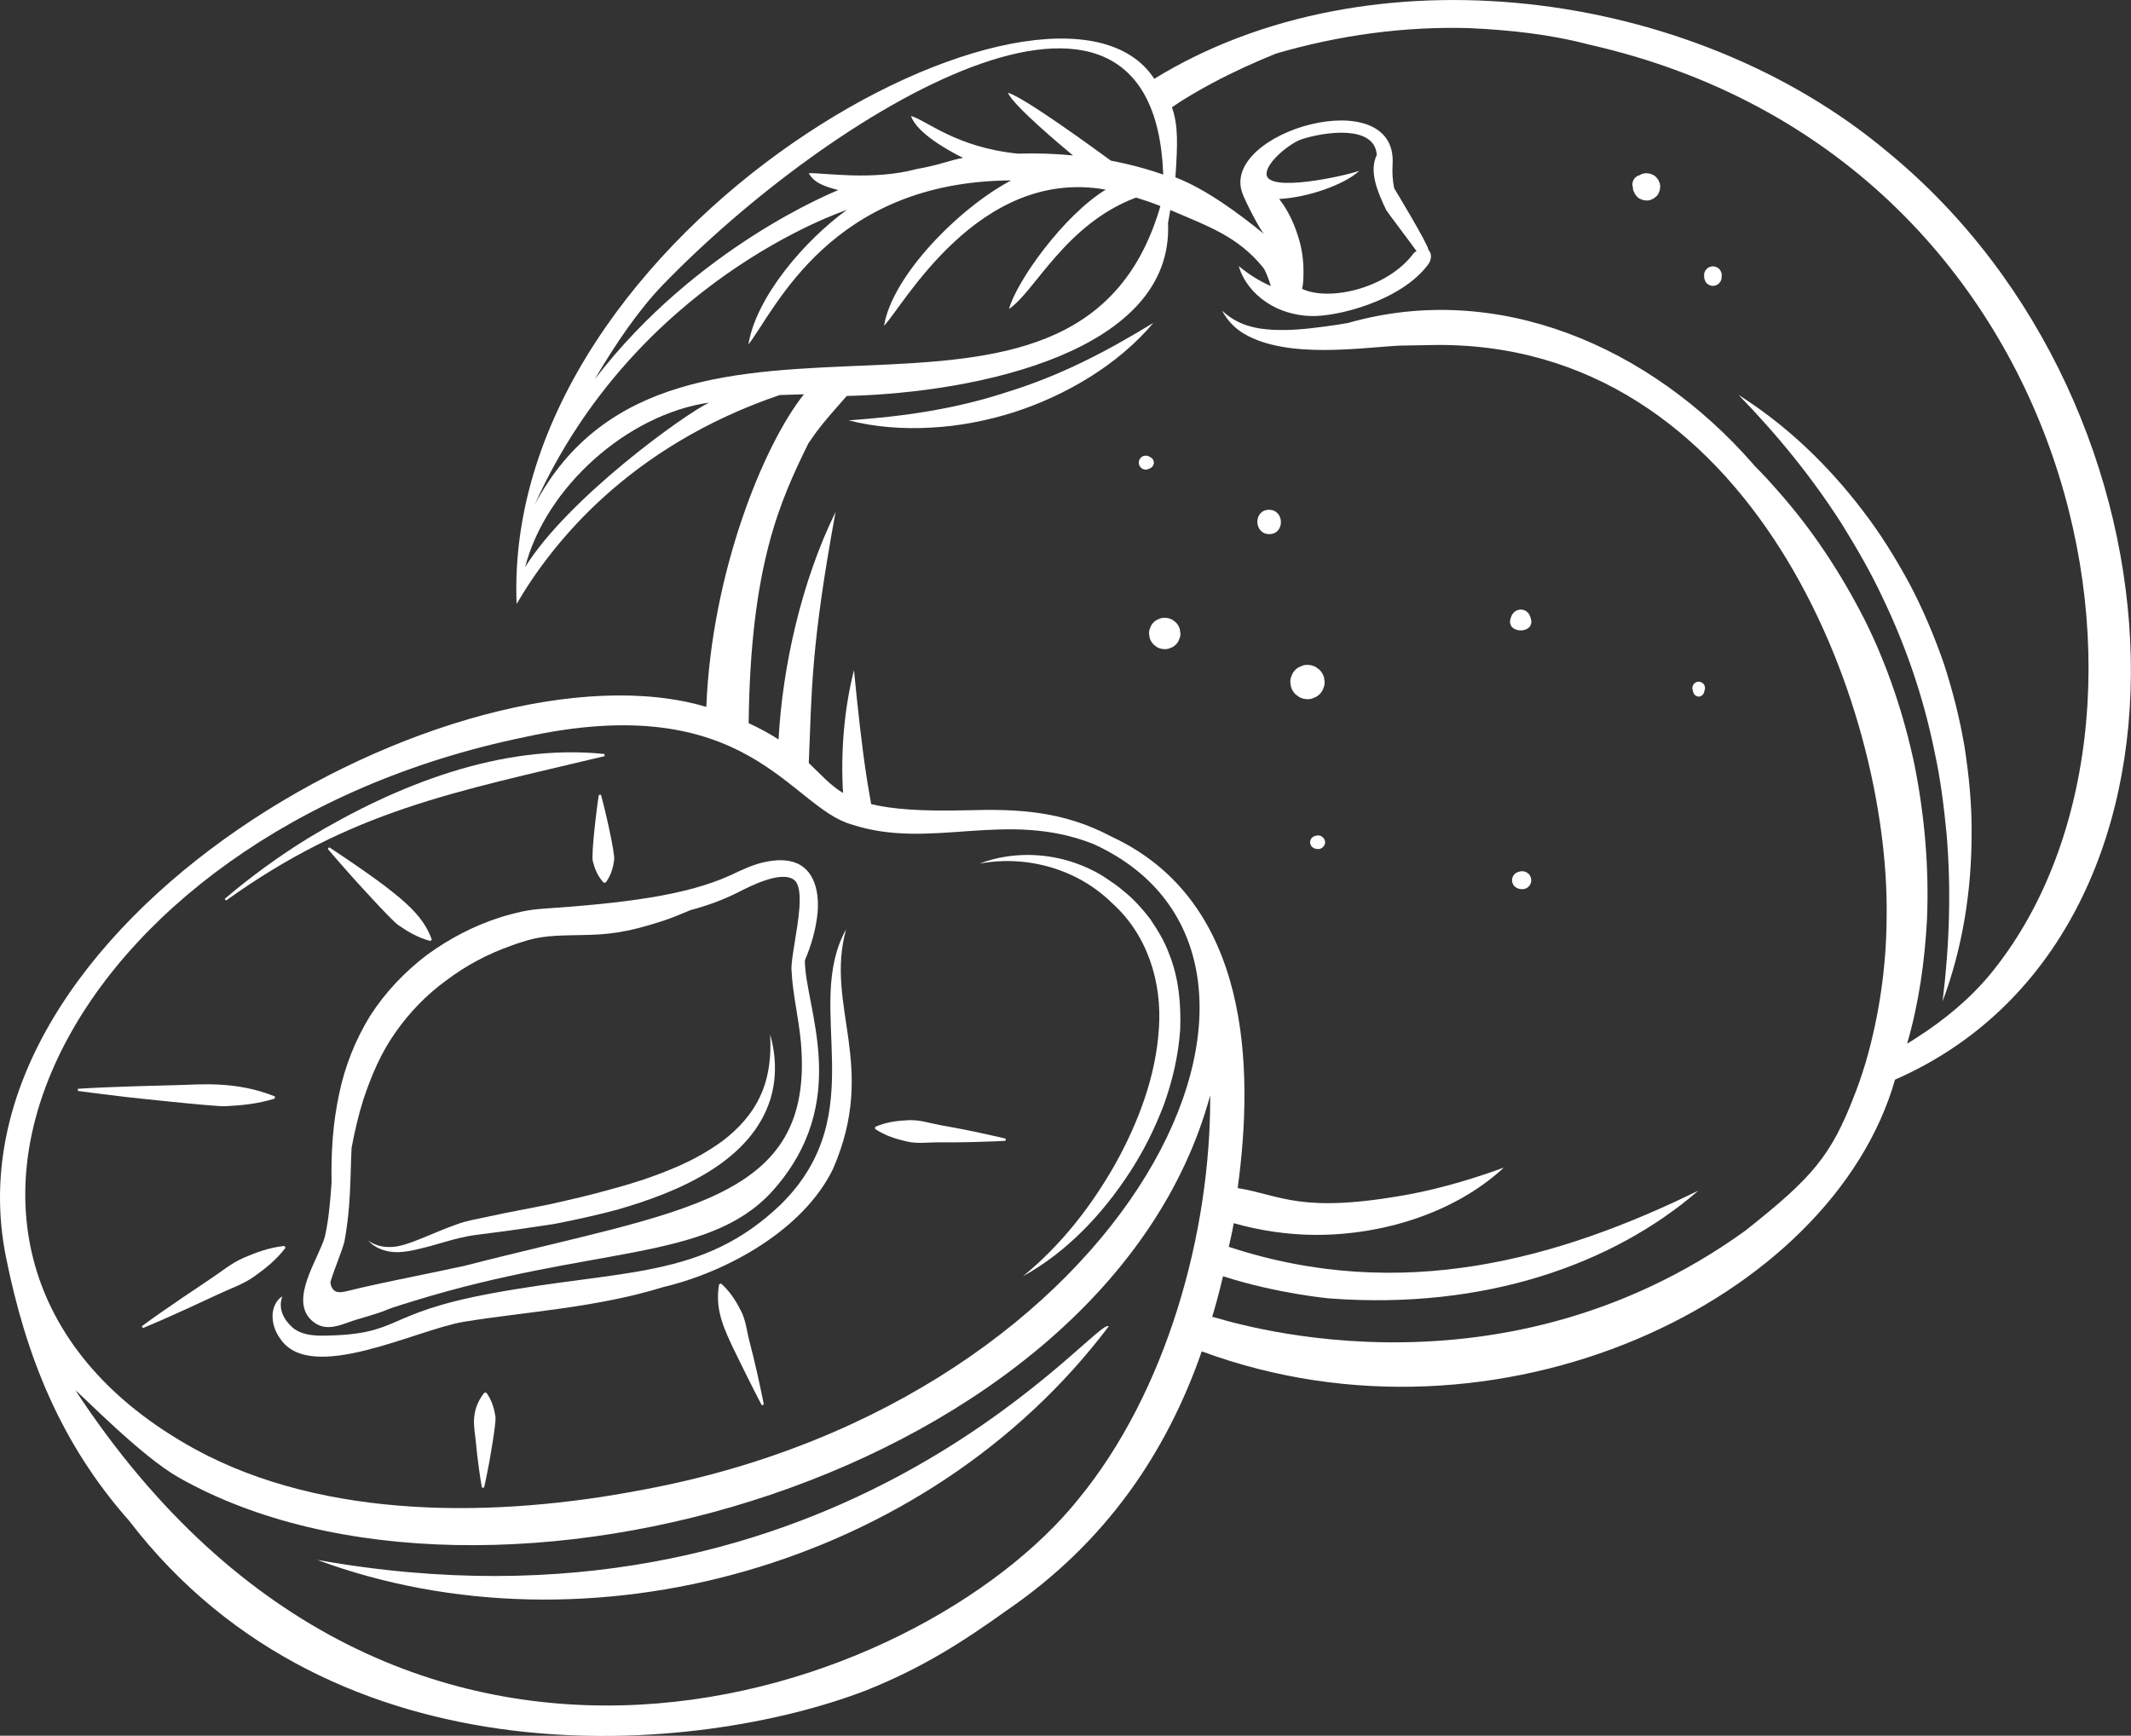 <?xml version="1.0" encoding="UTF-8" standalone="no"?><svg xmlns="http://www.w3.org/2000/svg" xmlns:xlink="http://www.w3.org/1999/xlink" fill="#000000" height="251" preserveAspectRatio="xMidYMid meet" version="1" viewBox="0.0 0.0 308.1 251.0" width="308.1" zoomAndPan="magnify"><rect x="0.0" y="0.0" width="308.1" height="251.0" fill="#333333" stroke="none"/><defs><clipPath id="a"><path d="M 0 0 L 308.09 0 L 308.09 251.031 L 0 251.031 Z M 0 0"/></clipPath></defs><g><g id="change1_1"><path d="M 45.863 225.574 C 84.738 239.973 133.941 226.754 160.309 191.789 C 160.238 191.781 160.168 191.77 160.102 191.762 C 156.902 192.305 119.246 238.672 45.863 225.574" fill="#ffffff"/></g><g clip-path="url(#a)" id="change1_26"><path d="M 200.434 30.402 C 200.488 30.543 204.266 35.531 204.809 36.32 C 204.629 36.402 204.473 36.508 204.363 36.656 C 200.598 41.695 192.215 43.633 188.262 41.773 C 188.449 40.988 188.449 40.113 188.457 39.41 C 188.473 37.875 188.289 36.328 187.879 34.852 C 187.301 32.781 186.348 30.535 184.941 28.773 C 189.07 28.562 194.371 26.715 196.531 24.699 C 193.969 25.574 183.168 27.879 183.117 25.172 C 183.082 23.406 186.617 20.645 188.191 20.137 C 191.668 19.016 198.77 18.059 199.055 22.41 C 197.895 24.797 199.168 27.77 200.434 30.402 Z M 287.758 140.871 C 284.777 144.469 281.102 147.508 277.043 150.102 C 276.609 150.383 276.176 150.66 275.73 150.922 C 277.43 145.102 278.277 139.031 278.602 133.012 C 278.926 125.508 278.262 118.004 276.809 110.652 C 275.266 103.336 272.855 96.109 269.492 89.426 C 266.062 82.738 261.926 76.453 256.953 70.883 C 255.891 69.66 254.777 68.457 253.617 67.301 C 253.543 67.207 253.48 67.129 253.402 67.035 C 238.508 50.031 216.453 40.543 194.902 46.703 C 194.348 46.793 193.789 46.887 193.234 46.98 C 190.73 47.336 188.215 47.691 185.746 47.723 C 185.359 47.723 184.988 47.723 184.602 47.707 C 184.141 47.707 183.66 47.676 183.199 47.629 C 180.82 47.43 178.535 46.688 176.684 44.91 C 177.379 46.238 178.488 47.461 179.863 48.262 C 186.199 52.008 197.133 50.207 202.48 49.977 L 206.852 49.898 C 253.129 48.941 273.312 101.707 272.766 132.824 C 272.719 139.852 271.699 146.828 269.77 153.547 C 269.707 153.762 269.633 153.977 269.566 154.195 C 269.137 155.598 268.656 156.988 268.117 158.363 C 264.734 167.152 262.074 170.254 252.352 177.957 C 215.715 204.391 175.902 190.434 175.258 190.418 C 175.504 189.645 176.117 187.547 176.824 184.555 C 184.766 187.117 192.5 187.801 192.344 187.77 C 214.691 189.43 233.273 182.812 245.555 172.172 C 225.387 182.047 202.621 188.531 177.66 180.301 C 177.953 178.887 178.094 178.52 178.371 176.883 C 182.191 177.961 186.156 178.551 190.137 178.574 C 199.941 178.617 210.402 175.363 217.414 168.852 C 212.848 170.512 208.367 171.828 203.828 172.695 C 187.996 175.609 185.281 172.828 178.945 171.805 C 181.316 154.41 180.805 130.383 160.797 121.031 C 160.781 121 160.766 121 160.734 121 C 153.613 117.207 147.004 116.965 139.781 117.172 C 133.141 117.34 128.914 117.004 125.953 116.281 C 125.766 115.219 125.574 114.156 125.402 113.09 C 124.57 107.785 124.012 102.418 123.469 96.91 C 122.016 102.602 121.539 108.895 121.887 114.672 C 119.984 113.516 118.73 112.031 116.934 110.34 C 117.371 99.91 117.223 93.512 120.809 74.027 C 115.832 84.18 113.121 96.508 112.566 106.93 C 111.363 106.16 109.953 105.371 108.238 104.57 C 108.516 81.586 112.836 72.387 116.855 64.152 C 117.262 63.566 117.652 62.969 118.082 62.395 C 119.434 60.602 120.945 58.945 122.422 57.262 C 141.715 56.793 169.75 50.684 168.871 32.234 C 168.992 31.617 169.102 30.984 169.195 30.367 C 174.93 32.824 178.887 34.191 182.551 38.594 C 182.984 39.109 183.438 40.402 183.738 41.363 C 182.152 40.68 180.625 39.734 179.105 38.484 C 179.695 40.566 181.16 42.402 183.031 43.668 C 184.91 44.961 187.219 45.621 189.461 45.699 C 193.176 45.848 202.508 43.574 206.48 38.254 C 206.93 37.652 207.098 36.746 206.535 36.145 C 206.434 35.238 201.625 27.316 201.578 27.238 C 201.336 26.09 201.27 24.984 201.344 23.715 C 202.027 11.699 176.359 19.031 179.621 27.938 C 180.125 29.305 182.262 33.434 182.809 33.879 C 179.059 30.824 174.348 27.348 169.941 25.641 C 170.254 20.93 170.379 18.172 169.438 15.516 C 169.895 15.234 170.332 14.895 170.746 14.637 C 172.254 13.699 173.789 12.809 175.359 11.973 C 178.312 10.398 181.391 9 184.504 7.742 C 193.633 5.074 203.039 3.801 212.387 4.066 C 218.266 4.328 224.113 4.961 229.793 6.457 C 301.355 22.668 317.625 104.469 287.758 140.871 Z M 155.914 216.789 C 133.113 245.219 58.031 272.84 10.91 201.055 C 12.035 201.93 20.441 210.598 25.805 213.637 C 70.414 239 160.082 213.281 174.969 158.395 C 175.078 178.32 168.605 201.336 155.914 216.789 Z M 75.828 106.594 C 108.117 99.48 114.18 116.695 123.121 119.223 C 134.672 123.012 145.309 117.039 158.047 122.031 C 194.43 138.555 163.723 202.277 93.031 215.414 C 71.898 219.5 46.988 219.863 28.121 209.516 C -21.211 182.336 8.801 120.395 75.828 106.594 Z M 77.301 72.992 C 91.875 40.602 121.738 30.605 122.441 30.352 C 116.449 34.68 109.336 42.863 108.203 49.82 C 112.152 44.703 120.094 26.234 146.188 26.09 C 138.648 30.07 128.977 39.906 127.816 47.113 C 130.543 44.316 141.465 24.133 159.867 27.422 C 153.801 31.137 147.02 40.59 145.879 44.68 C 149.562 42.25 154.035 32.387 164.254 28.57 C 165.445 28.938 166.625 29.336 167.773 29.797 C 155.621 71.711 97.551 34.926 77.301 72.992 Z M 75.922 82.012 C 78.895 70.434 90.742 59.906 102.523 58.219 C 98.973 59.902 82.117 72.035 75.922 82.012 Z M 95.824 41.207 C 119.922 16.289 166.68 -12.527 168.176 25.102 L 168.176 25.242 C 164.254 23.863 160.777 23.27 160.617 23.234 C 158.59 21.754 148.055 14.043 145.723 13.41 C 146.516 15.293 153.566 21.176 155.129 22.477 C 152.48 22.215 149.82 22.137 147.156 22.215 C 138.266 21.32 134.051 17.457 131.715 16.77 C 132.504 19.176 136.965 21.715 139.242 22.828 C 137.418 23.137 135.973 23.84 132.539 24.441 C 126.195 26.156 119.199 24.98 116.93 25.039 C 117.75 26.535 119.355 26.988 121.191 27.484 C 120.789 27.695 100.762 35.582 85.992 54.84 C 89.031 49.652 92.383 44.773 95.824 41.207 Z M 272.883 21.949 C 244.395 -1.949 197.828 -7.637 166.883 11.398 C 152.602 -10.559 72.5 32.824 74.691 87.336 C 79.715 78.723 90.816 64.582 112.73 57.125 C 113.891 57.094 115.062 57.047 116.234 57.016 C 110.402 64.309 102.883 82.785 102.121 102.223 C 66.586 91.637 -8.953 133.395 0.875 181.844 C 3.738 196.016 8.695 208.656 18.684 219.934 C 48.375 258.633 100.836 253.844 125.234 244.438 C 133.441 241.152 139.172 237.438 145.602 232.844 C 159.867 223.055 168.641 210.113 173.75 195.418 C 216.758 211.305 264.875 188.023 273.984 156.125 C 321.16 135.473 318.066 58.98 272.883 21.949" fill="#ffffff"/></g><g id="change1_2"><path d="M 281.031 95.926 C 279.656 91.984 278.031 88.125 276.086 84.434 C 274.094 80.77 271.914 77.211 269.371 73.918 C 264.359 67.301 258.289 61.488 251.359 57.109 C 257.066 62.973 262.141 69.234 266.414 75.973 C 268.508 79.367 270.504 82.809 272.18 86.406 C 275.371 93.047 278.043 100.484 279.73 108.867 C 280.574 112.742 281.059 116.691 281.445 120.66 C 282.113 128.609 281.859 136.664 280.863 144.789 C 283.742 137.109 285.066 128.809 285.055 120.508 C 285.098 116.348 284.672 112.195 284.047 108.07 C 283.355 103.961 282.328 99.898 281.031 95.926" fill="#ffffff"/></g><g id="change1_3"><path d="M 166.754 46.688 C 159.934 50.852 153.395 54.281 145.664 56.676 C 138.098 59.164 130.602 60.234 122.688 60.785 C 126.578 61.785 130.656 62.066 134.688 61.832 C 138.73 61.617 142.73 60.828 146.605 59.609 C 154.156 57.164 161.68 52.734 166.754 46.688" fill="#ffffff"/></g><g id="change1_4"><path d="M 95.965 133.129 C 97.273 132.68 98.551 132.164 99.812 131.617 C 102.137 131 104.449 130.184 106.734 129.027 C 108.434 128.164 112.961 125.824 114.809 127.242 C 115.582 127.836 115.711 129.418 115.574 131.309 C 115.344 134.5 114.355 138.566 114.434 140.242 C 114.594 143.781 115.492 147.242 115.797 150.77 C 117.797 173.883 98.68 174.914 67.098 183.066 C 66.047 183.266 65 183.516 63.977 183.727 C 61.719 184.195 59.461 184.66 57.203 185.129 C 54.949 185.594 52.691 186.086 50.461 186.637 C 49.355 186.906 48.219 187.203 47.828 185.789 C 47.789 185.645 47.789 185.504 47.777 185.359 C 48.391 183.383 49.43 180.949 49.781 179.613 C 50.738 174.617 50.625 170.273 50.832 165.98 C 51.281 163.602 51.82 161.262 52.539 158.996 C 53.684 155.539 55.109 152.211 57.145 149.34 C 59.164 146.441 61.645 143.863 64.52 141.777 C 67.344 139.637 70.523 137.938 73.883 136.762 C 74.715 136.438 75.574 136.191 76.422 135.93 C 79 135.219 81.43 135.285 84.375 135.211 C 87.547 135.133 90.215 135.016 95.965 133.129 Z M 75.422 131.828 C 74.438 132.066 73.457 132.289 72.496 132.602 C 68.648 133.801 65.02 135.688 61.75 138.07 C 58.531 140.52 55.688 143.496 53.496 146.926 C 51.355 150.41 49.875 154.195 49.059 158.07 C 48.121 162.383 47.852 166.688 47.941 170.961 C 47.754 173.711 47.523 176.406 46.957 178.895 C 46.004 182.129 41.785 187.949 45.059 190.945 C 46.672 192.426 48.465 191.922 50.25 191.262 C 52.066 190.586 54.262 190.137 56.137 189.324 C 56.66 189.098 59.367 188.27 59.91 188.102 C 85.926 180.109 102.234 182.469 111.559 172.371 C 123.363 159.344 116.359 145.723 116.371 138.871 C 117.312 136.672 117.973 134.34 118.203 132.035 C 118.508 128.508 117.516 125.074 114.012 124.496 C 112.91 124.301 111.867 124.41 110.883 124.594 C 108.891 124.957 107.141 125.855 105.547 126.598 C 99.117 129.512 90.168 130.609 78.555 131.406 C 77.52 131.473 76.465 131.605 75.422 131.828" fill="#ffffff"/></g><g id="change1_5"><path d="M 112.918 174.145 C 101.516 185.094 89.98 183.508 70.965 187.051 C 55.078 190.008 58.23 193.008 46.695 193.148 C 44.996 193.156 43.426 192.938 42.305 191.98 C 41.191 190.988 40.121 189.414 40.816 187.461 C 39.914 187.996 39.398 189.172 39.402 190.324 C 39.41 191.477 39.805 192.625 40.512 193.578 C 44.91 200.203 60.191 192.273 67.047 191.145 C 75.906 189.688 86.137 189.145 95.961 186.105 C 105.113 183.93 116.172 177.852 120.449 169.012 C 126.953 154.023 119.227 145.523 122.328 134.395 C 116.027 145.695 126.344 160.855 112.918 174.145" fill="#ffffff"/></g><g id="change1_6"><path d="M 160.77 130.582 C 165.879 135.145 168.039 142.027 167.551 148.77 C 167.117 155.566 164.629 162.23 161.254 168.312 C 157.812 174.383 153.449 180.027 147.906 184.551 C 154.207 181.078 159.355 175.637 163.316 169.559 C 165.316 166.512 166.949 163.219 168.262 159.781 C 169.508 156.324 170.359 152.688 170.629 148.957 C 170.777 145.234 170.434 141.379 168.992 137.836 C 168.336 136.047 167.32 134.41 166.262 132.848 C 165.098 131.352 163.836 129.926 162.352 128.777 C 161.648 128.156 160.875 127.633 160.102 127.121 C 159.348 126.59 158.52 126.113 157.676 125.719 C 155.988 124.902 154.203 124.324 152.387 123.984 C 148.758 123.316 144.98 123.602 141.629 124.883 C 148.695 123.582 155.926 125.805 160.77 130.582" fill="#ffffff"/></g><g id="change1_7"><path d="M 66 177.066 C 64.508 177.586 63.098 178.203 61.695 178.777 C 60.312 179.344 58.867 179.949 57.48 180.227 C 56.07 180.469 54.492 180.328 53.246 179.395 C 54.27 180.582 55.953 181.105 57.551 181.074 C 59.207 181.016 60.668 180.578 62.184 180.203 C 63.672 179.789 65.121 179.328 66.562 179 C 68.031 178.633 69.359 178.512 70.938 178.305 C 73.996 177.926 77.047 177.457 80.102 177 C 83.109 176.422 86.129 175.754 89.129 174.961 C 98.254 172.355 108.594 167.926 111.398 158.902 C 112.328 155.805 112.199 152.551 111.348 149.605 C 111.523 152.672 111.195 155.719 109.977 158.371 C 108.785 161.035 106.805 163.211 104.504 164.961 C 102.164 166.68 99.559 168.074 96.805 169.168 C 94.066 170.297 91.215 171.215 88.312 171.984 C 85.422 172.809 82.473 173.473 79.504 174.145 C 76.539 174.758 73.562 175.273 70.598 175.93 C 69.168 176.242 67.457 176.508 66 177.066" fill="#ffffff"/></g><g id="change1_8"><path d="M 87.414 109.344 L 87.395 109.035 C 72.535 107.48 57.32 113.492 44.582 121.188 C 40.324 123.816 36.277 126.758 32.488 129.984 L 32.68 130.227 C 50.926 117.137 65.582 114.578 87.414 109.344" fill="#ffffff"/></g><g id="change1_9"><path d="M 108.363 194 C 107.973 192.496 107.84 190.902 107.109 189.52 C 106.398 188.133 105.574 186.785 104.254 185.609 L 103.965 185.711 C 103.262 189.945 104.867 192.621 108.016 199.043 C 108.723 200.43 109.395 201.836 110.141 203.211 L 110.43 203.109 C 110.148 201.566 109.789 200.055 109.469 198.527 C 109.125 197.008 108.758 195.5 108.363 194" fill="#ffffff"/></g><g id="change1_10"><path d="M 135.848 165.188 C 137.434 165.203 139.02 165.191 140.609 165.152 C 142.199 165.09 143.785 165.07 145.383 164.969 L 145.41 164.66 C 143.859 164.273 142.305 163.969 140.75 163.617 C 139.191 163.293 137.633 162.996 136.074 162.727 C 134.512 162.453 132.977 161.906 131.383 161.988 C 129.793 162.055 128.188 162.238 126.539 162.945 L 126.512 163.254 C 128.008 164.242 129.551 164.715 131.102 165.066 C 132.656 165.434 134.266 165.176 135.848 165.188" fill="#ffffff"/></g><g id="change1_11"><path d="M 70.328 201.402 L 70.02 201.395 C 67.879 204.121 68.625 206.637 68.77 208.227 C 69.008 210.973 69.461 213.98 69.676 215.117 L 69.984 215.125 C 70.262 213.988 70.453 212.848 70.688 211.711 C 70.719 211.543 71.781 205.719 71.633 204.867 C 71.453 203.719 71.152 202.566 70.328 201.402" fill="#ffffff"/></g><g id="change1_12"><path d="M 41.281 180.441 L 41.129 180.172 C 38.992 180.395 37.113 181.074 35.293 181.859 C 33.461 182.633 31.941 183.949 30.289 185.031 C 29.492 185.57 23.949 189.23 20.508 191.777 L 20.66 192.047 C 24.699 190.391 30.434 187.672 31.5 187.184 C 33.285 186.332 35.199 185.719 36.805 184.551 C 38.422 183.402 39.98 182.148 41.281 180.441" fill="#ffffff"/></g><g id="change1_13"><path d="M 32.559 159.969 C 34.941 159.855 37.324 159.617 39.73 158.859 L 39.742 158.551 C 34.004 156.234 28.691 156.863 25.547 156.918 C 24.305 156.957 16.402 157.113 11.27 157.445 L 11.258 157.754 C 13.617 158.094 15.984 158.348 18.352 158.648 C 18.508 158.668 31.148 160.051 32.559 159.969" fill="#ffffff"/></g><g id="change1_14"><path d="M 57.586 133.777 C 58.961 134.734 60.414 135.598 62.223 136.074 L 62.43 135.848 C 61.078 132.32 58.781 129.922 47.59 122.52 L 47.387 122.75 C 48.457 124.043 49.586 125.273 50.68 126.539 C 50.844 126.723 56.555 133.082 57.586 133.777" fill="#ffffff"/></g><g id="change1_15"><path d="M 86.582 114.945 C 86.32 116.422 85.445 123.57 85.711 124.539 C 85.973 125.59 86.359 126.629 87.27 127.641 L 87.578 127.621 C 88.371 126.52 88.645 125.441 88.793 124.375 C 88.957 123.344 87.312 116.375 86.891 114.926 L 86.582 114.945" fill="#ffffff"/></g><g id="change1_16"><path d="M 170 90 C 169.848 89.883 169.695 89.766 169.539 89.645 C 169.188 89.441 168.805 89.34 168.395 89.336 C 168.086 89.324 167.793 89.391 167.523 89.531 C 167.242 89.625 166.996 89.781 166.793 90 C 166.57 90.207 166.414 90.449 166.324 90.73 C 166.184 91.004 166.117 91.293 166.129 91.605 C 166.156 91.805 166.184 92.008 166.211 92.207 C 166.316 92.59 166.512 92.926 166.793 93.211 C 166.945 93.328 167.098 93.445 167.254 93.562 C 167.605 93.77 167.988 93.871 168.395 93.871 C 168.711 93.883 169 93.82 169.27 93.676 C 169.551 93.586 169.797 93.43 170 93.211 C 170.223 93.004 170.379 92.758 170.469 92.477 C 170.609 92.207 170.676 91.918 170.664 91.605 C 170.637 91.402 170.609 91.203 170.582 91.004 C 170.477 90.617 170.281 90.285 170 90" fill="#ffffff"/></g><g id="change1_17"><path d="M 183.516 77.238 C 185.785 77.238 185.738 73.719 183.473 73.719 C 181.199 73.719 181.246 77.238 183.516 77.238" fill="#ffffff"/></g><g id="change1_18"><path d="M 187.324 100.422 C 187.496 100.551 187.672 100.676 187.844 100.801 C 188.223 101.008 188.633 101.109 189.062 101.109 C 189.402 101.117 189.715 101.043 190.008 100.887 C 190.328 100.777 190.602 100.598 190.832 100.34 C 191.07 100.105 191.234 99.836 191.328 99.523 C 191.469 99.234 191.531 98.926 191.516 98.598 C 191.484 98.387 191.457 98.172 191.426 97.961 C 191.301 97.523 191.074 97.148 190.746 96.832 C 190.574 96.703 190.402 96.578 190.227 96.449 C 189.848 96.246 189.441 96.145 189.008 96.145 C 188.672 96.137 188.355 96.211 188.062 96.367 C 187.742 96.473 187.469 96.656 187.238 96.914 C 187.004 97.148 186.836 97.418 186.742 97.73 C 186.602 98.02 186.539 98.328 186.555 98.656 C 186.586 98.867 186.613 99.078 186.645 99.293 C 186.77 99.73 186.996 100.105 187.324 100.422" fill="#ffffff"/></g><g id="change1_19"><path d="M 191.43 121.301 C 191.332 121.137 191.207 121.02 191.051 120.934 C 190.977 120.883 190.895 120.852 190.809 120.84 C 190.727 120.828 190.641 120.82 190.559 120.809 C 190.473 120.816 190.387 120.828 190.301 120.848 C 190.219 120.867 190.16 120.879 190.102 120.891 C 190.027 120.926 189.949 120.957 189.871 120.992 C 189.758 121.055 189.668 121.141 189.602 121.246 C 189.547 121.309 189.508 121.379 189.484 121.457 C 189.434 121.566 189.41 121.684 189.414 121.809 C 189.426 121.891 189.438 121.969 189.449 122.051 C 189.48 122.129 189.516 122.203 189.551 122.281 C 189.609 122.395 189.695 122.484 189.805 122.551 C 189.898 122.633 190.004 122.684 190.129 122.711 C 190.184 122.723 190.242 122.738 190.301 122.75 C 190.457 122.793 190.582 122.797 190.711 122.77 C 190.754 122.762 190.797 122.758 190.844 122.75 C 191.016 122.699 191.164 122.609 191.293 122.48 C 191.312 122.449 191.328 122.434 191.34 122.414 C 191.387 122.352 191.434 122.289 191.477 122.227 C 191.535 122.129 191.57 122.016 191.574 121.902 C 191.594 121.824 191.594 121.75 191.57 121.672 C 191.562 121.551 191.527 121.441 191.461 121.34 C 191.449 121.324 191.441 121.312 191.43 121.301" fill="#ffffff"/></g><g id="change1_20"><path d="M 221.207 126.617 C 221.121 126.461 221.004 126.34 220.852 126.246 C 220.723 126.137 220.574 126.062 220.406 126.027 C 220.289 126.012 220.18 126 220.07 125.984 C 219.961 125.98 219.84 126.012 219.727 126.035 L 219.641 126.055 C 219.602 126.062 219.562 126.07 219.527 126.078 L 219.219 126.215 C 219.066 126.297 218.945 126.41 218.859 126.555 C 218.781 126.633 218.73 126.727 218.703 126.836 C 218.633 126.98 218.602 127.137 218.609 127.301 L 218.652 127.625 L 218.785 127.934 C 218.871 128.086 218.984 128.203 219.129 128.293 C 219.254 128.398 219.395 128.469 219.559 128.504 C 219.598 128.512 219.637 128.52 219.672 128.531 C 219.691 128.535 219.711 128.539 219.727 128.543 C 219.816 128.562 219.863 128.562 219.934 128.57 C 220.047 128.598 220.156 128.598 220.266 128.566 C 220.324 128.562 220.383 128.555 220.441 128.539 C 220.547 128.496 220.652 128.449 220.762 128.402 C 220.918 128.316 221.039 128.199 221.133 128.051 C 221.211 127.965 221.266 127.867 221.293 127.758 C 221.367 127.605 221.398 127.445 221.391 127.273 C 221.375 127.16 221.359 127.051 221.344 126.938 C 221.301 126.832 221.254 126.727 221.207 126.617" fill="#ffffff"/></g><g id="change1_21"><path d="M 166.297 67.703 C 166.316 67.695 166.336 67.684 166.355 67.672 C 166.551 67.57 166.633 67.453 166.723 67.316 C 166.793 67.184 166.828 67.043 166.828 66.891 C 166.824 66.734 166.781 66.59 166.703 66.457 C 166.66 66.391 166.609 66.328 166.555 66.27 C 166.496 66.227 166.434 66.184 166.371 66.137 C 166.305 66.102 166.285 66.09 166.266 66.078 C 166.223 66.059 166.18 66.035 166.141 66.012 C 165.984 65.93 165.816 65.887 165.641 65.887 C 165.457 65.891 165.285 65.938 165.129 66.031 C 164.824 66.215 164.637 66.555 164.641 66.91 C 164.641 67.273 164.848 67.617 165.164 67.789 C 165.32 67.875 165.484 67.914 165.664 67.914 C 165.848 67.91 166.016 67.863 166.172 67.77 C 166.215 67.746 166.254 67.727 166.297 67.703" fill="#ffffff"/></g><g id="change1_22"><path d="M 221.301 89.359 L 221.234 89.164 C 220.766 87.773 218.934 87.852 218.48 89.199 C 218.461 89.266 218.438 89.332 218.414 89.398 C 217.629 91.738 222.117 91.781 221.301 89.359" fill="#ffffff"/></g><g id="change1_23"><path d="M 239.586 25.801 C 239.441 25.578 239.246 25.41 239.008 25.289 C 238.852 25.23 238.695 25.168 238.535 25.105 C 238.371 25.086 238.203 25.066 238.035 25.047 C 237.68 25.051 237.348 25.145 237.043 25.328 C 237.023 25.34 237.008 25.348 236.988 25.359 C 236.918 25.395 236.883 25.387 236.855 25.402 C 236.73 25.438 236.625 25.504 236.535 25.594 C 236.383 25.699 236.262 25.836 236.176 26.004 C 236.133 26.117 236.09 26.227 236.047 26.34 C 236.031 26.457 236.016 26.574 236.004 26.695 C 236 26.809 236.051 26.91 236.078 27.02 C 236.074 27.312 236.137 27.562 236.262 27.797 C 236.309 27.969 236.398 28.117 236.531 28.246 C 236.676 28.465 236.867 28.633 237.109 28.754 C 237.266 28.816 237.422 28.879 237.578 28.938 C 237.746 28.957 237.914 28.977 238.082 28.996 C 238.348 29.004 238.598 28.945 238.832 28.82 C 239.008 28.77 239.156 28.68 239.281 28.551 C 239.5 28.406 239.672 28.211 239.789 27.973 C 239.852 27.816 239.914 27.656 239.973 27.5 C 239.992 27.336 240.016 27.168 240.031 27 C 240.039 26.73 239.98 26.48 239.855 26.25 C 239.809 26.074 239.719 25.926 239.586 25.801" fill="#ffffff"/></g><g id="change1_24"><path d="M 244.812 100.09 C 244.816 100.105 244.824 100.125 244.828 100.141 L 244.914 100.336 C 244.988 100.461 245.086 100.555 245.215 100.625 C 245.277 100.66 245.352 100.684 245.422 100.707 C 245.48 100.727 245.52 100.738 245.602 100.738 C 245.68 100.738 245.727 100.723 245.789 100.703 C 245.863 100.676 245.938 100.648 246.008 100.609 C 246.102 100.559 246.18 100.484 246.234 100.395 C 246.301 100.312 246.348 100.223 246.367 100.121 C 246.375 100.102 246.379 100.086 246.383 100.07 C 246.418 99.953 246.449 99.836 246.484 99.719 C 246.57 99.418 246.465 99.039 246.227 98.832 C 246.164 98.785 246.102 98.738 246.035 98.691 C 245.895 98.617 245.746 98.578 245.586 98.578 C 245.461 98.574 245.344 98.602 245.238 98.66 C 245.117 98.699 245.016 98.77 244.934 98.863 C 244.715 99.094 244.621 99.438 244.715 99.742 C 244.746 99.859 244.781 99.973 244.812 100.09" fill="#ffffff"/></g><g id="change1_25"><path d="M 248.535 38.867 C 248.418 38.746 248.277 38.66 248.117 38.613 C 247.969 38.543 247.809 38.508 247.641 38.516 L 247.312 38.562 C 247.086 38.629 246.891 38.742 246.727 38.914 C 246.664 39.004 246.598 39.09 246.531 39.18 C 246.426 39.379 246.375 39.586 246.375 39.809 C 246.383 39.906 246.391 40.004 246.398 40.098 C 246.395 40.27 246.434 40.426 246.512 40.574 C 246.566 40.738 246.656 40.875 246.789 40.992 C 246.906 41.113 247.043 41.195 247.199 41.242 C 247.348 41.312 247.504 41.348 247.668 41.34 C 247.777 41.324 247.883 41.309 247.992 41.293 C 248.215 41.23 248.402 41.113 248.562 40.949 C 248.629 40.863 248.691 40.773 248.754 40.688 C 248.859 40.492 248.91 40.289 248.91 40.07 C 248.918 39.973 248.926 39.879 248.934 39.781 C 248.938 39.605 248.898 39.445 248.816 39.297 C 248.766 39.129 248.672 38.988 248.535 38.867" fill="#ffffff"/></g></g></svg>